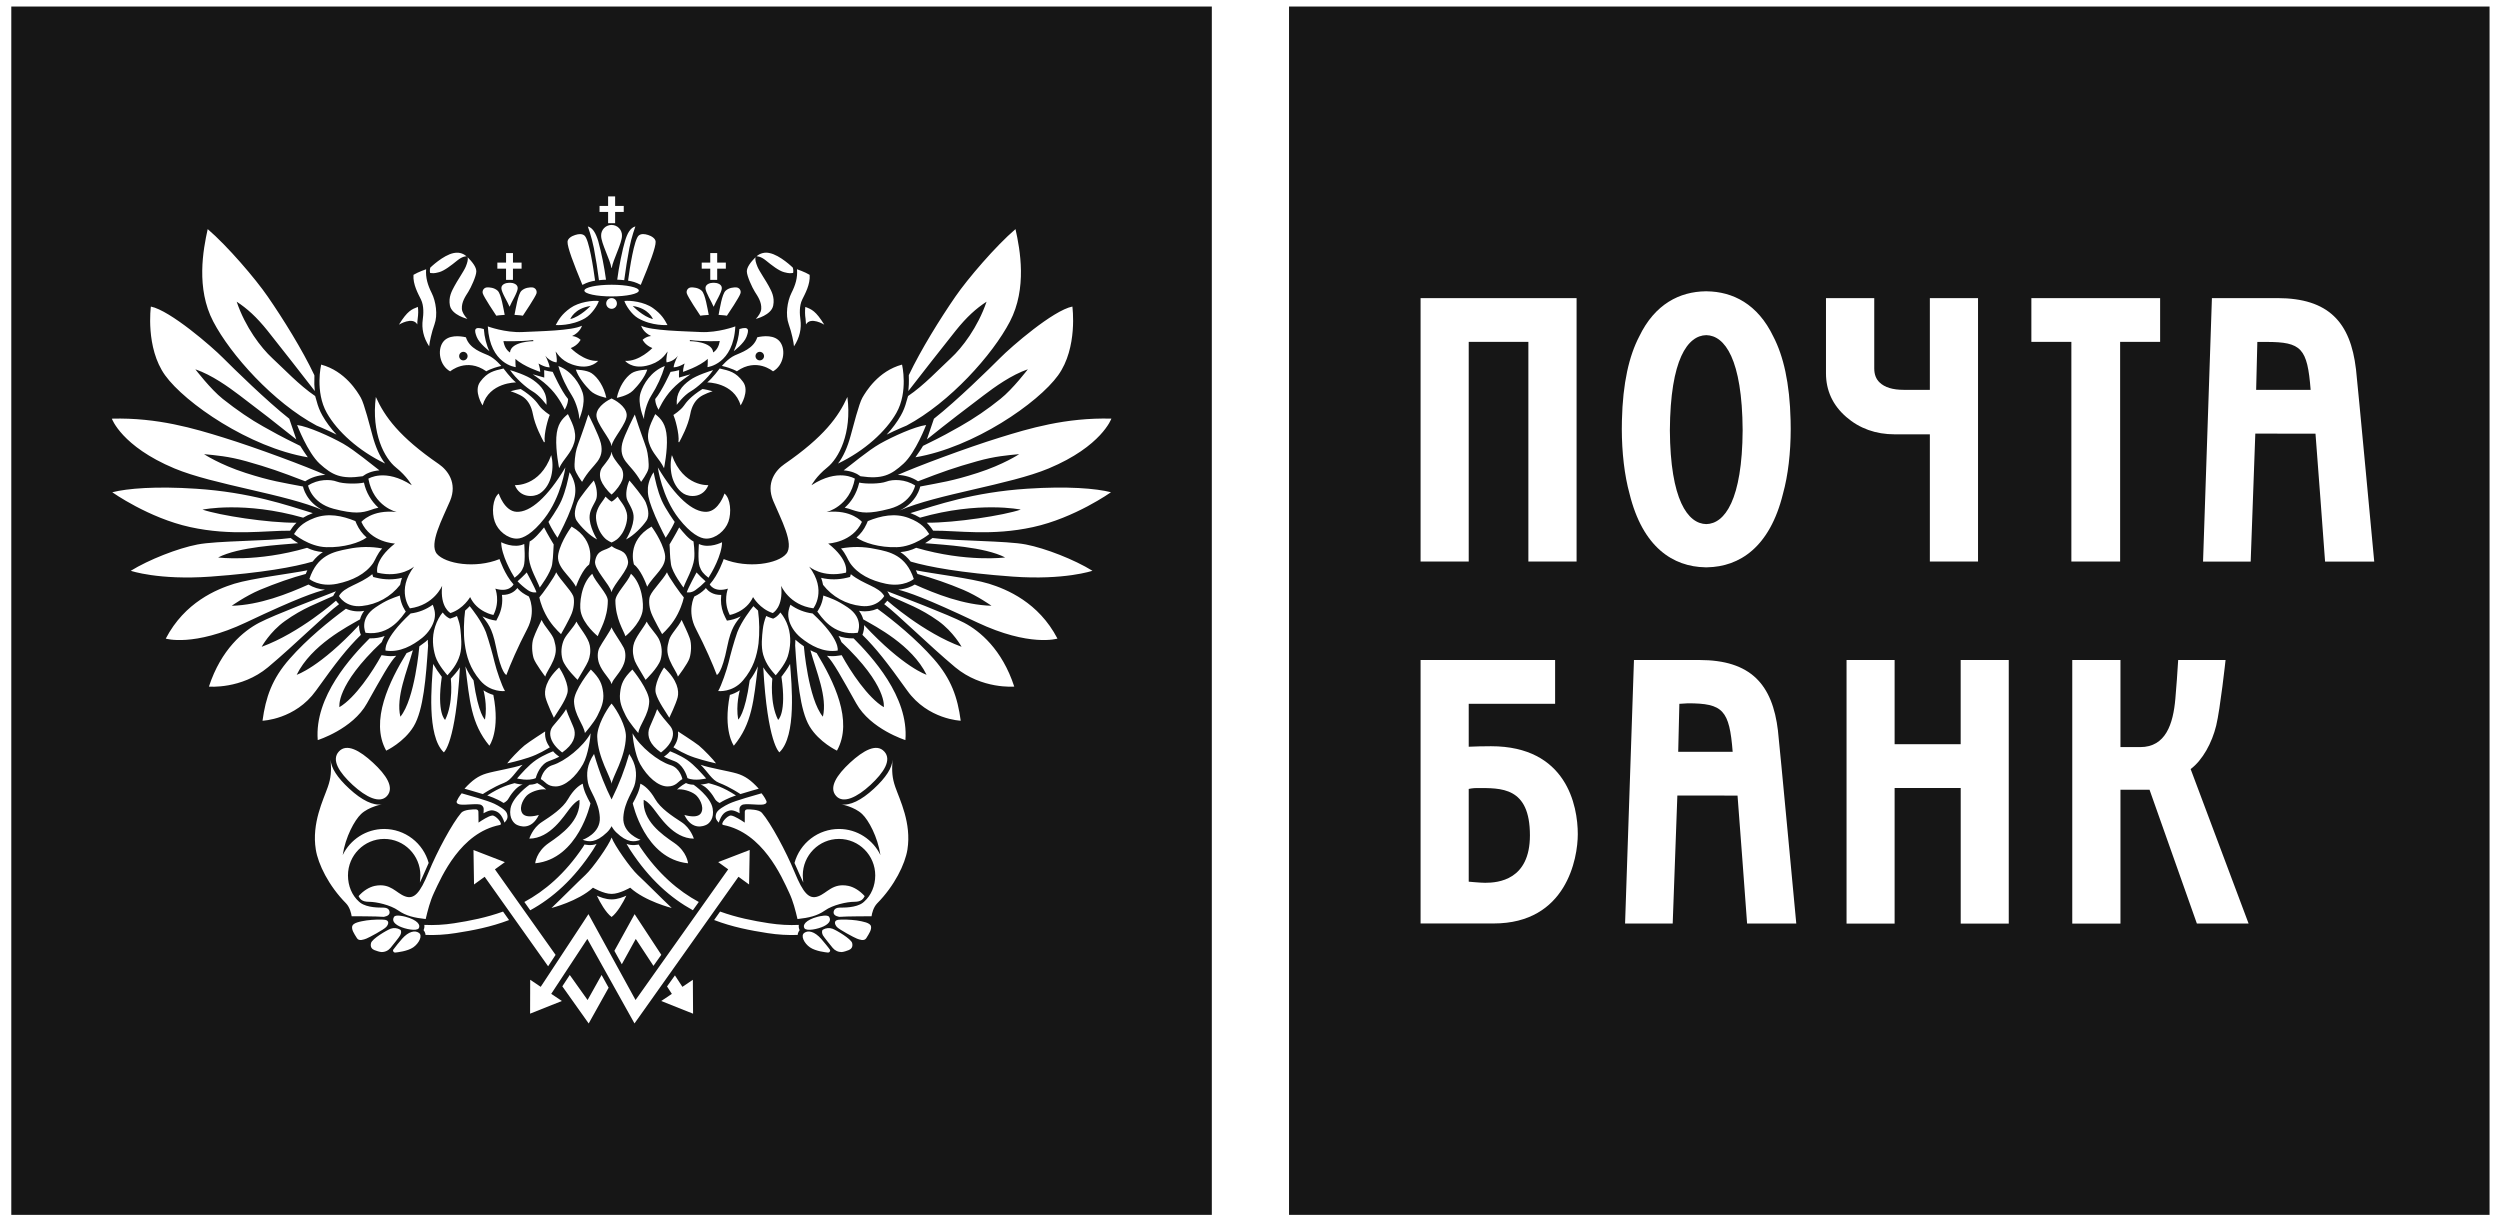 <?xml version="1.0" encoding="UTF-8"?> <svg xmlns="http://www.w3.org/2000/svg" width="137" height="67" viewBox="0 0 137 67" fill="none"> <path fill-rule="evenodd" clip-rule="evenodd" d="M0.619 66.575H66.408V0.359H0.619V66.575ZM20.596 21.754C21.082 22.833 21.877 23.94 24.052 25.435C24.534 25.77 25.071 26.465 24.666 27.444C24.253 28.421 23.488 29.81 23.943 30.353C24.404 30.893 26.043 31.176 27.374 30.638C27.374 30.638 27.653 31.484 28.143 32.026C28.143 32.026 27.912 32.493 27.145 32.257C27.145 32.257 27.424 32.953 27.039 33.7C27.039 33.7 26.146 33.546 25.763 32.72C25.763 32.72 25.402 33.363 24.687 33.595C24.687 33.595 24.099 33.29 24.229 32.1C24.229 32.1 23.792 33.159 22.465 33.337C22.465 33.337 21.695 32.36 22.692 31.047C22.692 31.047 21.976 31.691 20.676 31.382C20.676 31.382 20.468 30.713 21.643 29.786C21.643 29.786 20.313 29.734 19.803 28.601C19.803 28.601 20.365 27.905 21.745 28.061C21.745 28.061 20.468 27.776 20.186 26.232C20.186 26.232 21.106 25.64 22.565 26.592C22.565 26.592 22.306 26.104 21.695 25.616C21.082 25.125 20.338 23.761 20.596 21.754ZM25.95 37.283C25.77 37.047 25.62 36.789 25.504 36.516C25.733 38.389 25.813 39.651 26.818 40.864C26.818 40.864 27.424 40.053 27.035 38.082C26.842 38.026 26.66 37.94 26.494 37.828C26.494 37.828 26.722 38.628 26.577 39.432C26.577 39.432 26.218 39.169 25.95 37.283ZM24.211 37.089C24.037 36.865 23.879 36.629 23.738 36.383C23.655 37.471 23.369 40.332 24.322 41.229C24.322 41.229 24.976 40.748 25.203 36.572C25.066 36.806 24.824 37.055 24.704 37.191C24.704 37.191 24.864 38.516 24.392 39.451C24.392 39.451 23.92 39.09 24.211 37.089ZM21.94 39.276C22.738 38.311 22.98 35.419 22.98 35.419C23.092 35.343 23.201 35.263 23.316 35.172C23.356 35.134 23.403 35.098 23.445 35.056C23.445 35.16 23.449 35.271 23.46 35.38C23.344 37.121 23.208 38.913 22.668 39.806C22.139 40.682 21.164 41.136 21.164 41.136C20.255 39.503 21.354 37.313 22.28 35.79C22.392 35.747 22.507 35.693 22.625 35.633C22.302 36.805 21.684 38.2 21.94 39.275V39.276ZM19.677 34.256C19.671 34.44 19.704 34.622 19.775 34.792C19.01 35.546 18.445 36.268 17.313 37.85C16.18 39.432 14.386 39.496 14.386 39.496C14.56 38.214 14.905 37.201 15.867 36.109C16.826 35.017 18.054 34.018 18.956 33.359C19.271 33.498 19.622 33.538 19.96 33.473C19.853 33.612 19.774 33.771 19.729 33.94C19.044 34.334 17.062 35.346 16.258 36.979C16.258 36.979 17.513 36.58 19.677 34.256ZM18.257 32.661L18.33 32.525C18.359 32.48 18.381 32.44 18.412 32.402C17.673 32.689 15.047 33.687 14.198 34.129C13.348 34.575 12.117 35.58 11.449 37.626C11.449 37.626 13.221 37.784 14.684 36.568C16.148 35.345 17.853 33.647 18.581 33.108C18.518 33.05 18.462 32.987 18.412 32.918C18.412 32.918 16.431 34.681 14.339 35.445C14.339 35.445 14.785 34.626 15.614 34.033C16.621 33.313 17.375 33.071 18.257 32.661ZM16.753 31.453C16.782 31.382 16.811 31.315 16.842 31.253C15.974 31.429 13.81 31.691 12.84 31.988C11.873 32.29 10.123 33.001 9.084 34.996C9.084 34.996 10.609 35.468 13.485 34.108C16.361 32.744 17.264 32.46 17.812 32.314C17.491 32.295 17.18 32.199 16.904 32.033C15.757 32.548 14.223 33.156 12.699 33.197C12.699 33.197 13.448 32.663 14.239 32.326C15.094 31.969 16.036 31.64 16.753 31.453ZM16.827 30.02C17.108 30.152 17.324 30.218 17.692 30.256C17.491 30.388 17.302 30.553 17.132 30.776C16.118 31.071 14.388 31.391 11.536 31.599C8.688 31.803 7.166 31.279 7.166 31.279C8.159 30.667 9.744 30.046 10.815 29.839C11.887 29.629 14.699 29.654 15.932 29.484C15.946 29.498 16.095 29.62 16.339 29.767C15.301 29.861 13.091 29.964 11.953 30.549C11.953 30.549 14.055 30.829 16.827 30.02ZM16.612 28.369C16.757 28.284 16.929 28.198 17.142 28.119C15.698 27.68 13.718 26.976 10.734 26.782C8.547 26.637 6.97 26.764 6.152 26.976C6.152 26.976 8.146 28.388 10.42 28.884C12.699 29.384 14.548 29.07 15.9 29.082C15.987 28.948 16.09 28.796 16.248 28.646C14.666 28.656 12.037 28.244 11.097 27.927C11.097 27.927 13.39 27.447 16.612 28.369ZM16.605 26.661C16.612 26.703 16.782 27.521 17.725 27.974C15.698 27.081 11.707 26.568 9.56 25.67C6.66 24.456 6.129 22.942 6.129 22.942C8.64 22.875 10.669 23.491 12.234 23.975C14.065 24.539 16.854 25.588 17.83 26.026C17.436 26.04 17.055 26.16 16.725 26.375C15.363 25.848 14.728 25.625 13.492 25.276C12.513 25.001 11.792 24.947 11.181 24.888C11.181 24.888 12.041 25.459 13.456 25.915C14.859 26.367 15.466 26.442 16.604 26.661H16.605ZM16.452 24.435C16.533 24.579 16.773 24.924 16.868 25.06C13.663 24.52 10.139 22.081 9.05 20.569C7.96 19.055 8.268 16.8 8.268 16.8C9.325 17.012 11.622 19.006 12.217 19.608C12.813 20.205 14.608 21.966 15.852 22.947L16.239 24.082C15.213 23.259 14.174 22.452 13.123 21.66C12.516 21.201 11.609 20.547 10.705 20.237C10.705 20.237 11.537 21.327 12.208 21.86C12.983 22.476 13.771 23.01 14.418 23.367C14.993 23.686 15.288 23.866 16.452 24.435ZM25.488 33.461C25.577 33.384 25.66 33.302 25.739 33.216C25.888 33.402 26.384 34.024 26.629 34.644C26.811 35.173 27.009 35.894 27.107 36.306C27.205 36.716 27.494 37.575 27.673 37.869C27.673 37.869 26.891 37.967 26.314 37.287C25.746 36.621 25.555 35.95 25.466 35.263C25.391 34.724 25.419 33.976 25.488 33.462V33.461ZM24.259 33.564C24.404 33.759 24.543 33.839 24.556 33.847L24.664 33.902L24.771 33.864C24.871 33.834 24.958 33.798 25.042 33.756C25.157 34.074 25.204 34.227 25.231 34.496C25.266 34.855 25.335 35.422 25.204 35.883C25.042 36.446 24.704 36.791 24.52 37.006C24.52 37.006 24.009 36.44 23.863 35.975C23.712 35.486 23.657 34.918 23.846 34.335C23.948 34.019 24.111 33.73 24.259 33.564ZM22.5 33.618C22.939 33.565 23.358 33.4 23.715 33.139C23.782 33.324 23.885 33.573 23.81 33.926C23.73 34.279 23.487 34.669 23.14 34.952C22.61 35.374 21.908 35.773 21.129 35.652C21.129 35.652 20.951 35.062 22.5 33.619V33.618ZM21.908 32.636C21.974 33.159 22.222 33.488 22.238 33.514C22.058 33.733 21.401 34.865 20.033 34.678C20.033 34.678 19.66 33.904 20.573 33.289C21.189 32.873 21.485 32.787 21.908 32.636ZM22.029 31.665C21.562 31.778 21.075 31.776 20.609 31.657L20.451 31.619L20.401 31.465C19.698 32.042 18.861 32.14 18.575 32.663C18.575 32.663 18.926 33.314 19.839 33.208C20.247 33.165 20.642 33.041 21.001 32.842C21.359 32.643 21.674 32.373 21.926 32.05C21.945 31.958 21.986 31.784 22.027 31.666L22.029 31.665ZM20.451 30.853C20.578 30.659 20.667 30.359 20.942 30.055C20.327 29.942 19.696 29.95 19.084 30.08C18.243 30.237 17.384 30.437 16.954 31.729C16.954 31.729 17.492 32.191 18.475 31.991C19.31 31.817 20.034 31.458 20.451 30.853ZM20.091 29.455C19.858 29.252 19.671 29 19.544 28.718L19.476 28.557C18.746 28.258 17.986 28.105 17.238 28.382C16.494 28.665 16.299 28.985 16.111 29.266C16.111 29.266 16.937 29.961 17.884 29.985C18.832 30.017 19.709 29.739 20.091 29.456V29.455ZM20.312 27.947C20.437 27.899 20.578 27.854 20.736 27.822C20.335 27.457 20.058 26.976 19.944 26.446C19.605 26.525 18.81 26.525 18.459 26.392C18.108 26.257 17.419 26.25 16.883 26.607C16.883 26.607 17.061 27.556 18.275 27.88C19.423 28.183 19.845 28.105 20.312 27.947ZM19.875 26.098L20.034 25.994C20.057 25.98 20.328 25.812 20.792 25.775C20.401 25.483 19.466 24.695 18.81 24.316C18.087 23.91 16.89 23.372 16.282 23.291C16.282 23.291 16.854 24.797 17.515 25.408C18.208 26.04 18.691 26.273 19.874 26.098H19.875ZM21.106 25.403C20.811 25.023 20.582 24.497 20.414 23.876C20.276 23.372 19.961 22.119 19.774 21.795C19.588 21.469 18.915 20.335 17.6 19.98C17.6 19.98 17.25 21.463 17.912 22.631C18.481 23.641 19.651 24.705 21.106 25.403ZM28.401 32.283C28.563 32.45 28.688 32.539 28.982 32.688C28.982 32.688 29.401 33.494 28.892 34.468C28.382 35.441 27.955 36.432 27.751 36.987C27.751 36.987 27.477 36.945 27.174 35.422C26.969 34.39 26.709 34.131 26.437 33.777C26.734 33.927 26.973 33.971 26.993 33.976L27.196 34.011L27.288 33.828C27.485 33.452 27.561 33.023 27.507 32.601C27.981 32.613 28.232 32.373 28.33 32.252C28.337 32.238 28.346 32.231 28.35 32.22L28.401 32.283ZM17.23 20.6C17.224 20.755 17.222 20.911 17.225 21.066L17.252 21.43C16.474 20.432 15.547 19.231 14.661 18.122C14.052 17.363 13.538 16.903 12.969 16.532C13.445 17.939 14.31 19.062 14.918 19.624C15.525 20.182 16.412 21.127 17.271 21.703L17.354 21.989C17.421 22.25 17.523 22.519 17.667 22.771C17.866 23.127 18.13 23.478 18.442 23.817C18.192 23.692 17.906 23.557 17.616 23.434L17.35 23.322C14.982 22.059 12.638 19.442 11.686 17.62C10.733 15.8 11.132 13.686 11.382 12.555C12.456 13.472 14.002 15.276 14.676 16.259C15.507 17.462 16.571 19.169 17.226 20.558L17.23 20.6ZM50.419 28.368C50.251 28.269 50.075 28.185 49.892 28.118C51.333 27.68 53.316 26.975 56.298 26.781C58.486 26.636 60.066 26.763 60.882 26.975C60.882 26.975 58.891 28.387 56.612 28.884C54.335 29.384 52.486 29.069 51.134 29.081C51.036 28.922 50.918 28.776 50.785 28.645C52.368 28.655 54.999 28.243 55.938 27.926C55.938 27.926 53.644 27.446 50.42 28.368H50.419ZM50.428 26.661C50.42 26.702 50.25 27.52 49.307 27.973C51.334 27.08 55.328 26.567 57.472 25.669C60.374 24.455 60.904 22.941 60.904 22.941C58.393 22.874 56.364 23.49 54.8 23.974C52.969 24.538 50.179 25.587 49.201 26.026C49.57 26.039 49.968 26.147 50.309 26.374C51.671 25.847 52.305 25.624 53.544 25.276C54.519 25 55.24 24.946 55.852 24.887C55.852 24.887 54.994 25.459 53.577 25.914C52.172 26.366 51.566 26.441 50.428 26.661ZM50.581 24.434C50.503 24.578 50.261 24.923 50.166 25.059C53.37 24.519 56.895 22.08 57.984 20.568C59.077 19.055 58.766 16.799 58.766 16.799C57.707 17.011 55.411 19.006 54.816 19.607C54.221 20.204 52.426 21.965 51.18 22.946L50.793 24.081C51.858 23.218 53.122 22.257 53.912 21.66C54.517 21.2 55.425 20.546 56.327 20.236C56.327 20.236 55.497 21.326 54.825 21.859C54.131 22.421 53.392 22.925 52.615 23.366C52.042 23.685 51.747 23.865 50.581 24.434ZM49.803 20.6C49.807 20.744 49.811 20.899 49.804 21.066L49.777 21.43C50.554 20.432 51.485 19.231 52.371 18.122C52.979 17.363 53.495 16.903 54.064 16.532C53.582 17.939 52.722 19.062 52.111 19.624C51.504 20.182 50.623 21.127 49.762 21.703L49.677 21.989C49.61 22.25 49.509 22.519 49.364 22.771C49.163 23.127 48.903 23.478 48.589 23.817C48.839 23.692 49.124 23.557 49.414 23.434L49.68 23.322C52.048 22.059 54.395 19.442 55.344 17.62C56.293 15.8 55.902 13.686 55.649 12.555C54.574 13.472 53.027 15.276 52.352 16.259C51.523 17.462 50.461 19.169 49.803 20.558V20.6ZM20.252 34.983C19.276 35.965 17.221 38.167 17.412 40.557C17.412 40.557 19.325 39.956 20.109 38.545C20.898 37.138 21.384 36.254 21.713 35.937C21.501 35.964 21.289 35.964 21.082 35.929L20.91 35.903C20.425 36.792 19.464 38.244 18.6 38.752C18.6 38.752 18.378 37.575 20.921 35.186C20.955 35.089 21.008 34.975 21.079 34.852C20.847 34.938 20.581 34.986 20.284 34.982L20.252 34.983ZM46.437 21.753C45.951 22.832 45.153 23.94 42.986 25.434C42.498 25.769 41.963 26.464 42.371 27.443C42.778 28.421 43.548 29.809 43.085 30.352C42.628 30.893 40.99 31.175 39.658 30.637C39.658 30.637 39.379 31.483 38.893 32.025C38.893 32.025 39.121 32.492 39.891 32.257C39.891 32.257 39.61 32.952 39.992 33.7C39.992 33.7 40.888 33.545 41.268 32.72C41.268 32.72 41.628 33.362 42.346 33.595C42.346 33.595 42.937 33.289 42.806 32.099C42.806 32.099 43.239 33.158 44.572 33.336C44.572 33.336 45.34 32.359 44.339 31.047C44.339 31.047 45.056 31.691 46.361 31.381C46.361 31.381 46.565 30.712 45.386 29.785C45.386 29.785 46.72 29.733 47.233 28.6C47.233 28.6 46.668 27.904 45.288 28.06C45.288 28.06 46.565 27.776 46.846 26.231C46.846 26.231 45.926 25.639 44.469 26.591C44.469 26.591 44.724 26.104 45.336 25.615C45.951 25.124 46.695 23.76 46.437 21.753ZM41.084 37.282C41.261 37.044 41.411 36.787 41.532 36.515C41.303 38.388 41.219 39.65 40.215 40.864C40.215 40.864 39.61 40.052 39.997 38.081C40.169 38.032 40.357 37.951 40.542 37.827C40.542 37.827 40.311 38.627 40.453 39.432C40.453 39.432 40.821 39.168 41.084 37.282ZM42.823 37.088C42.944 36.935 43.177 36.612 43.296 36.383C43.379 37.471 43.663 40.331 42.71 41.228C42.71 41.228 42.057 40.747 41.826 36.571C41.966 36.806 42.208 37.054 42.324 37.191C42.324 37.191 42.168 38.515 42.64 39.451C42.64 39.451 43.113 39.089 42.823 37.088ZM45.095 39.275C44.292 38.31 44.052 35.418 44.052 35.418C43.889 35.309 43.733 35.187 43.588 35.056C43.588 35.159 43.584 35.27 43.575 35.379C43.687 37.12 43.829 38.913 44.365 39.806C44.895 40.682 45.865 41.135 45.865 41.135C46.779 39.502 45.676 37.312 44.754 35.789C44.637 35.743 44.522 35.691 44.411 35.633C44.733 36.804 45.349 38.2 45.095 39.274V39.275ZM47.353 34.255C47.362 34.441 47.325 34.596 47.301 34.672C47.289 34.712 47.275 34.752 47.261 34.791C48.02 35.545 48.589 36.268 49.72 37.849C50.853 39.432 52.647 39.495 52.647 39.495C52.476 38.213 52.129 37.201 51.168 36.108C50.208 35.017 48.983 34.018 48.079 33.358C47.791 33.484 47.474 33.529 47.162 33.485C47.132 33.484 47.102 33.479 47.073 33.472C47.192 33.633 47.265 33.792 47.305 33.94C47.988 34.333 49.976 35.346 50.776 36.978C50.776 36.978 49.52 36.579 47.353 34.255ZM48.778 32.66L48.702 32.524C48.679 32.482 48.653 32.441 48.624 32.402C49.361 32.688 51.988 33.686 52.836 34.128C53.686 34.575 54.913 35.579 55.581 37.625C55.581 37.625 53.812 37.783 52.347 36.567C50.886 35.345 49.178 33.646 48.453 33.107C48.526 33.039 48.581 32.973 48.623 32.917C48.623 32.917 50.603 34.681 52.694 35.444C52.694 35.444 52.247 34.625 51.423 34.032C50.412 33.312 49.66 33.07 48.778 32.66ZM50.277 31.452C50.252 31.384 50.223 31.317 50.191 31.252C51.058 31.428 53.226 31.691 54.195 31.988C55.159 32.289 56.911 33 57.949 34.995C57.949 34.995 56.426 35.467 53.546 34.107C50.669 32.743 49.772 32.46 49.222 32.313C49.658 32.281 49.968 32.133 50.13 32.032C51.277 32.548 52.813 33.155 54.335 33.196C54.335 33.196 53.582 32.663 52.795 32.326C51.975 31.98 51.135 31.688 50.277 31.452ZM50.208 30.019C49.937 30.152 49.643 30.232 49.342 30.255C49.543 30.387 49.734 30.552 49.906 30.776C50.919 31.07 52.643 31.39 55.497 31.598C58.347 31.802 59.866 31.278 59.866 31.278C58.874 30.666 57.293 30.046 56.221 29.838C55.148 29.628 52.334 29.653 51.1 29.483C50.972 29.587 50.837 29.682 50.695 29.767C51.734 29.86 53.942 29.963 55.083 30.548C55.083 30.548 52.979 30.828 50.208 30.019ZM41.541 33.461C41.453 33.382 41.368 33.3 41.286 33.216C41.141 33.402 40.647 34.024 40.404 34.644C40.219 35.173 40.022 35.894 39.926 36.306C39.825 36.716 39.533 37.575 39.356 37.869C39.356 37.869 40.138 37.967 40.716 37.287C41.285 36.621 41.475 35.95 41.567 35.263C41.629 34.664 41.62 34.059 41.541 33.462V33.461ZM42.768 33.564C42.624 33.759 42.487 33.839 42.472 33.847L42.369 33.902L42.256 33.864C42.164 33.836 42.074 33.799 41.988 33.756C41.892 33.993 41.829 34.242 41.8 34.496C41.761 34.855 41.693 35.422 41.824 35.883C41.989 36.446 42.322 36.791 42.509 37.006C42.509 37.006 43.02 36.44 43.168 35.975C43.318 35.486 43.373 34.918 43.188 34.335C43.097 34.054 42.955 33.793 42.768 33.564ZM44.532 33.618C44.092 33.564 43.673 33.399 43.315 33.139C43.25 33.324 43.145 33.573 43.224 33.926C43.298 34.279 43.542 34.669 43.895 34.952C44.418 35.374 45.123 35.773 45.903 35.652C45.903 35.652 46.082 35.062 44.532 33.619V33.618ZM45.119 32.636C45.057 33.159 44.808 33.488 44.788 33.514C44.97 33.733 45.626 34.865 47.002 34.678C47.002 34.678 47.369 33.904 46.46 33.289C45.837 32.873 45.545 32.787 45.119 32.636ZM44.999 31.665C45.467 31.778 45.956 31.775 46.423 31.657L46.582 31.619L46.626 31.465C47.332 32.042 48.168 32.14 48.456 32.663C48.456 32.663 48.104 33.314 47.192 33.208C46.784 33.165 46.389 33.041 46.029 32.842C45.67 32.643 45.355 32.373 45.103 32.05C45.079 31.919 45.044 31.791 44.999 31.666V31.665ZM46.582 30.853C46.451 30.659 46.358 30.359 46.088 30.055C46.703 29.942 47.334 29.95 47.946 30.08C48.787 30.237 49.646 30.437 50.077 31.729C50.077 31.729 49.534 32.191 48.552 31.991C47.721 31.817 46.996 31.458 46.582 30.853ZM46.938 29.455C47.15 29.27 47.344 29.031 47.485 28.718L47.554 28.557C48.286 28.258 49.047 28.105 49.788 28.382C50.536 28.665 50.73 28.985 50.922 29.266C50.922 29.266 50.096 29.961 49.145 29.985C48.197 30.017 47.319 29.739 46.938 29.456V29.455ZM46.718 27.947C46.579 27.894 46.436 27.852 46.29 27.822C46.615 27.536 46.933 27.098 47.087 26.446C47.427 26.525 48.222 26.525 48.573 26.392C48.923 26.257 49.611 26.25 50.149 26.607C50.149 26.607 49.973 27.556 48.754 27.88C47.604 28.183 47.183 28.105 46.718 27.947ZM47.154 26.098L46.996 25.994C46.974 25.98 46.701 25.812 46.233 25.775C46.629 25.483 47.558 24.695 48.222 24.316C48.943 23.91 50.138 23.372 50.751 23.291C50.751 23.291 50.178 24.797 49.513 25.408C48.823 26.04 48.34 26.273 47.154 26.098ZM45.923 25.403C46.218 25.023 46.447 24.497 46.615 23.876C46.756 23.372 47.071 22.119 47.258 21.795C47.447 21.469 48.117 20.335 49.432 19.98C49.432 19.98 49.783 21.463 49.12 22.631C48.548 23.641 47.381 24.705 45.923 25.403ZM38.633 32.283C38.464 32.452 38.266 32.589 38.048 32.688C38.048 32.688 37.627 33.494 38.138 34.468C38.644 35.441 39.073 36.432 39.281 36.987C39.281 36.987 39.553 36.945 39.855 35.422C40.062 34.39 40.322 34.131 40.591 33.777C40.295 33.927 40.059 33.971 40.038 33.976L39.836 34.011L39.742 33.828C39.586 33.53 39.505 33.197 39.508 32.86C39.508 32.768 39.513 32.681 39.523 32.602C39.05 32.613 38.797 32.373 38.703 32.252C38.692 32.238 38.684 32.231 38.679 32.22L38.633 32.283ZM46.78 34.984C47.754 35.966 49.811 38.168 49.616 40.557C49.616 40.557 47.705 39.957 46.922 38.546C46.133 37.139 45.65 36.255 45.318 35.938C45.528 35.965 45.74 35.965 45.949 35.93L46.124 35.904C46.607 36.793 47.568 38.245 48.433 38.753C48.433 38.753 48.652 37.575 46.112 35.187C46.068 35.072 46.014 34.96 45.952 34.853C46.183 34.939 46.45 34.987 46.745 34.983L46.78 34.984ZM32.024 15.925C32.024 15.749 32.693 15.604 33.516 15.604C34.342 15.604 35.008 15.749 35.008 15.925C35.008 16.1 34.34 16.244 33.516 16.244C32.692 16.244 32.024 16.099 32.024 15.925ZM33.807 16.629C33.807 16.668 33.8 16.706 33.785 16.741C33.771 16.777 33.75 16.81 33.723 16.837C33.696 16.864 33.663 16.886 33.628 16.901C33.592 16.916 33.554 16.924 33.516 16.924C33.438 16.924 33.363 16.892 33.307 16.837C33.252 16.782 33.221 16.707 33.22 16.629C33.22 16.466 33.354 16.335 33.516 16.335C33.679 16.335 33.806 16.466 33.806 16.629H33.807ZM31.915 15.612C31.422 14.422 31.089 13.541 31.101 13.248C31.11 13.071 31.32 12.938 31.52 12.877C31.715 12.815 31.891 12.802 32.023 12.904C32.282 13.104 32.52 14.712 32.611 15.379C32.361 15.427 32.209 15.46 31.916 15.612H31.915ZM32.824 15.355C32.948 15.338 33.078 15.332 33.209 15.327C33.112 14.611 32.97 13.903 32.782 13.206C32.652 12.786 32.488 12.484 32.213 12.408C32.213 12.408 32.425 12.993 32.544 13.597C32.66 14.202 32.748 14.779 32.823 15.355H32.824ZM31.252 17.486C31.799 17.357 32.361 16.768 32.361 16.768C31.476 16.896 31.252 17.486 31.252 17.486ZM32.073 17.434C31.308 17.88 30.454 17.813 30.454 17.813C30.62 17.508 30.775 17.225 31.252 16.883C31.73 16.539 32.509 16.453 32.815 16.495C32.747 16.724 32.435 17.218 32.073 17.433V17.434ZM29.222 18.696V18.635C28.472 18.731 27.588 18.692 27.588 18.692C27.633 18.972 27.749 19.185 27.947 19.316C27.995 18.702 29.222 18.696 29.222 18.696ZM26.732 17.887C26.732 17.887 27.681 18.241 28.632 18.196C29.578 18.147 31.328 18.128 31.891 17.85C31.891 17.85 31.8 18.209 31.348 18.416C31.348 18.416 31.586 18.416 31.817 18.621C31.817 18.621 31.682 18.917 31.278 19.075C31.278 19.075 32.001 19.829 32.777 19.775C32.777 19.775 32.42 20.222 31.627 20.05C30.835 19.878 30.581 19.432 30.447 19.26C30.447 19.26 30.549 19.687 30.5 19.859C30.5 19.859 30.152 19.838 29.881 19.494C29.881 19.494 30.078 19.838 30.12 20.128C30.12 20.128 29.901 20.153 29.509 19.92C29.509 19.92 29.591 20.135 29.606 20.38C29.606 20.38 28.69 20.086 28.246 19.666C28.246 19.666 28.24 19.956 28.262 20.119C28.262 20.119 26.842 19.974 26.732 17.887ZM26.514 18.032C26.548 18.484 26.663 18.929 26.82 19.245C26.82 19.245 26.261 18.823 26.125 18.464C25.986 18.107 25.952 17.86 26.512 18.032H26.514ZM25.39 19.749C25.452 19.749 25.512 19.724 25.555 19.68C25.599 19.636 25.624 19.576 25.624 19.514C25.624 19.452 25.599 19.392 25.555 19.349C25.512 19.305 25.452 19.28 25.39 19.28C25.359 19.28 25.329 19.287 25.301 19.299C25.273 19.311 25.248 19.328 25.227 19.35C25.206 19.372 25.189 19.398 25.178 19.426C25.167 19.455 25.162 19.485 25.162 19.515C25.162 19.646 25.265 19.75 25.39 19.75V19.749ZM26.76 19.474C27.134 19.646 27.468 20.053 27.468 20.053C26.901 20.184 26.65 20.347 26.65 20.347C25.563 19.577 24.669 20.351 24.669 20.351C24.081 20.019 23.968 19.2 24.261 18.767C24.555 18.331 25.218 18.409 25.532 18.484C25.731 19.118 26.423 19.321 26.759 19.474H26.76ZM27.592 20.194C27.592 20.194 27.986 20.725 28.276 20.958C28.276 20.958 26.814 20.945 26.445 22.218C26.445 22.218 25.94 21.437 26.309 20.929C26.708 20.383 27.073 20.316 27.592 20.194ZM29.194 20.51C29.194 20.51 29.666 20.649 29.824 20.691C29.824 20.691 29.829 20.416 29.82 20.283C29.962 20.318 30.138 20.364 30.29 20.379C30.29 20.379 30.76 21.437 31.129 21.864C31.129 21.864 31.15 22.098 30.945 22.455C30.945 22.455 30.677 21.83 30.198 21.328C29.928 21.047 29.755 20.903 29.194 20.51ZM27.953 20.283C28.106 20.325 28.86 20.562 29.222 20.828C29.68 21.156 29.995 21.534 29.945 22.186C29.945 22.186 29.577 21.669 29.169 21.437C28.847 21.251 28.262 20.738 27.953 20.283ZM27.964 15.496C28.102 15.496 28.371 15.563 28.371 15.788C28.371 16.017 28.024 16.561 27.929 16.803H27.92C27.828 16.561 27.475 16.017 27.475 15.788C27.475 15.565 27.748 15.498 27.887 15.498H27.963L27.964 15.496ZM27.657 17.255C27.592 16.938 27.467 16.115 27.274 15.934C27.09 15.759 26.817 15.742 26.683 15.75C26.644 15.753 26.607 15.764 26.573 15.784C26.54 15.803 26.511 15.83 26.489 15.862C26.468 15.894 26.454 15.931 26.448 15.969C26.443 16.008 26.446 16.047 26.458 16.084C26.512 16.273 27.117 17.185 27.196 17.3C27.337 17.276 27.31 17.284 27.657 17.255ZM28.194 17.255C28.261 16.938 28.384 16.115 28.578 15.934C28.761 15.759 29.035 15.742 29.169 15.75C29.208 15.753 29.246 15.764 29.279 15.784C29.313 15.803 29.342 15.83 29.364 15.862C29.386 15.894 29.4 15.93 29.406 15.969C29.412 16.007 29.409 16.046 29.398 16.084C29.338 16.273 28.734 17.185 28.654 17.3C28.515 17.276 28.542 17.284 28.194 17.255ZM28.583 14.39H28.111V13.867H27.732V14.392H27.255V14.722H27.731V15.337H28.11V14.723H28.583V14.39ZM22.868 17.778C22.868 17.674 22.872 17.573 22.888 17.474C22.924 17.217 22.927 17 22.899 16.818C22.559 16.95 22.33 17.032 21.861 17.792C21.861 17.792 22.608 17.33 22.868 17.778ZM23.519 18.98C23.529 18.792 23.653 18.195 23.809 17.779C23.999 17.26 23.887 16.513 23.657 16.058C23.436 15.62 23.316 15.21 23.352 14.755C23.352 14.755 22.915 14.904 22.659 15.061C22.619 15.588 22.924 16.115 23.069 16.414C23.241 16.768 23.205 17.229 23.167 17.512C23.1 17.992 23.198 18.501 23.519 18.98ZM23.568 14.956C23.548 14.859 23.553 14.758 23.582 14.664C23.582 14.664 24.279 13.983 24.863 13.867C25.232 13.789 25.457 13.955 25.569 14.046C25.569 14.046 25.365 14.023 25.052 14.28C24.74 14.533 24.351 14.839 24.061 14.916C23.77 14.994 23.709 14.972 23.568 14.956ZM25.627 14.097C25.886 14.36 26.109 14.639 26.102 14.88C26.099 15.13 25.81 15.759 25.66 15.996C25.509 16.235 25.287 16.549 25.311 16.93C25.326 17.119 25.456 17.313 25.612 17.475C25.612 17.475 24.761 17.272 24.655 16.743C24.566 16.269 24.766 15.94 24.904 15.677C25.03 15.43 25.422 14.856 25.522 14.617C25.611 14.399 25.66 14.219 25.627 14.098V14.097ZM30.599 20.057C30.766 20.665 31.056 21.234 31.342 21.68C31.599 22.09 31.762 22.751 31.738 22.975C31.738 22.975 32.122 22.121 31.928 21.519C31.772 21.05 31.36 20.35 30.599 20.057ZM31.556 20.256C31.556 20.256 32.141 20.268 32.414 20.448C32.764 20.68 33.097 21.191 33.227 21.801C33.227 21.801 32.636 21.697 32.346 21.406C32.053 21.113 31.694 20.674 31.556 20.256ZM28.535 21.318C28.424 21.327 28.123 21.396 27.977 21.441C27.977 21.441 28.474 21.587 28.723 21.794C28.936 21.97 29.119 22.241 29.203 22.698C29.324 23.338 29.696 24.026 29.808 24.233L29.853 24.225C29.786 23.784 30.056 22.871 30.13 22.739C30.13 22.739 29.734 22.491 29.552 22.232C29.418 22.042 29.186 21.725 28.537 21.319L28.535 21.318ZM31.122 22.692C31.266 23.026 31.652 23.622 31.472 24.243C31.293 24.863 30.888 25.13 30.64 25.658C30.64 25.658 30.446 24.706 30.486 23.973C30.531 23.24 30.797 22.957 31.122 22.692ZM32.243 22.716C32.243 22.716 32.823 23.849 32.928 24.292C33.029 24.732 32.935 25.025 32.736 25.294C32.543 25.559 32.207 25.847 31.898 26.406C31.898 26.406 31.54 25.929 31.497 25.68C31.456 25.432 31.523 24.837 31.601 24.589C31.677 24.336 31.983 23.534 32.243 22.716ZM32.54 26.331C32.414 26.471 31.736 27.291 31.645 27.53C31.553 27.767 31.396 28.221 31.605 28.537C31.817 28.852 32.302 29.351 32.721 29.563C32.721 29.563 32.263 28.845 32.312 28.254C32.339 27.876 32.63 27.54 32.686 27.309C32.742 27.081 32.706 26.692 32.54 26.331ZM31.212 25.879C31.317 26.024 31.497 26.378 31.523 26.722C31.549 27.06 31.493 27.332 31.309 27.829C31.079 28.456 30.717 29.154 30.55 29.47C30.55 29.47 30.232 29.01 30.055 28.6C30.055 28.6 30.553 27.913 30.767 27.428C31.012 26.857 31.113 26.329 31.212 25.879ZM30.983 25.615C30.983 25.615 30.766 27.227 29.824 28.424C29.186 29.234 28.668 29.517 28.323 29.517C27.807 29.517 27.285 29.082 27.113 28.584C26.937 28.09 26.995 27.318 27.33 27.044C27.33 27.044 27.638 28.012 28.302 28.047C29.053 28.09 30.016 27.243 30.983 25.613V25.615ZM30.208 24.941C30.286 25.229 30.312 25.671 30.208 26.088C30.13 26.406 29.939 26.818 29.57 27.051C29.252 27.252 28.496 27.299 28.213 26.584C28.213 26.584 29.585 26.688 30.208 24.941ZM32.454 31.442C32.641 31.927 33.311 32.54 33.309 32.919C33.298 33.92 32.861 34.534 32.758 34.864C32.758 34.864 31.96 34.228 31.819 33.498C31.746 33.123 31.83 31.997 32.455 31.442H32.454ZM31.561 32.151C31.652 31.89 31.948 31.18 32.286 30.935C32.286 30.935 32.72 29.649 31.324 28.856C31.324 28.856 30.749 29.622 30.599 30.343C30.446 31.069 31.205 31.501 31.561 32.151ZM29.814 28.901C29.591 29.177 29.272 29.553 29.026 29.672C29.026 29.672 28.942 30.245 28.988 30.628C29.063 31.195 29.421 31.773 29.578 32.196C29.578 32.196 30.188 31.394 30.258 30.923C30.328 30.449 30.319 30.062 30.342 29.834C30.342 29.834 30.002 29.279 29.814 28.901ZM28.201 31.66C28.029 31.392 27.473 30.422 27.465 29.713C27.465 29.713 28.152 30.081 28.729 29.81C28.729 29.81 28.803 30.732 28.695 31.043C28.601 31.295 28.483 31.446 28.201 31.66ZM28.362 31.856C28.474 31.756 28.748 31.502 28.864 31.369C28.864 31.369 29.32 32.211 29.398 32.457C29.398 32.457 29.169 32.517 28.917 32.334C28.717 32.193 28.531 32.032 28.362 31.855V31.856ZM30.478 31.361C30.424 31.573 29.685 32.607 29.557 32.734C29.557 32.734 29.612 33.107 29.888 33.646C30.16 34.181 30.541 34.56 30.744 34.75C30.744 34.75 31.203 33.949 31.338 33.6C31.488 33.196 31.471 32.8 31.408 32.651C31.252 32.302 30.716 31.798 30.478 31.361ZM31.589 34.063C31.752 34.395 32.244 34.94 32.321 35.372C32.382 35.709 32.329 35.986 32.236 36.224C32.143 36.452 31.85 36.908 31.652 37.255C31.652 37.255 30.977 36.613 30.83 36.157C30.721 35.779 30.754 35.374 30.921 35.019C31.082 34.713 31.435 34.381 31.589 34.064V34.063ZM29.68 33.971C29.853 34.357 30.272 34.738 30.367 35.074C30.478 35.473 30.515 35.723 30.324 36.187C30.154 36.591 29.949 36.829 29.881 37.077C29.881 37.077 29.334 36.362 29.241 36.065C29.151 35.769 29.121 35.28 29.235 34.972C29.344 34.657 29.544 34.255 29.681 33.971H29.68ZM32.378 36.689C32.378 36.689 31.433 37.836 31.456 38.444C31.485 39.199 31.984 39.705 32.053 40.169C32.053 40.169 32.546 39.607 32.736 39.228C32.948 38.804 33.108 38.444 33.056 37.962C32.996 37.48 32.871 37.172 32.378 36.689ZM30.64 36.577C30.79 36.796 31.209 37.546 31.091 37.989C30.973 38.438 30.508 39.065 30.351 39.333C30.351 39.333 29.979 38.563 29.893 38.209C29.811 37.86 29.888 37.283 30.64 36.577ZM33.524 14.683C33.589 14.252 34.084 13.326 34.084 12.923C34.088 12.846 34.075 12.769 34.048 12.697C34.021 12.624 33.98 12.558 33.926 12.503C33.873 12.447 33.809 12.402 33.738 12.372C33.667 12.342 33.59 12.326 33.513 12.326C33.436 12.326 33.36 12.342 33.289 12.372C33.218 12.402 33.154 12.447 33.1 12.503C33.047 12.558 33.006 12.624 32.978 12.697C32.951 12.769 32.939 12.846 32.942 12.923C32.942 13.326 33.444 14.252 33.505 14.683H33.524ZM35.114 15.611C35.612 14.421 35.941 13.54 35.929 13.246C35.921 13.07 35.71 12.937 35.515 12.876C35.314 12.813 35.137 12.801 35.007 12.903C34.751 13.103 34.507 14.711 34.419 15.378C34.673 15.426 34.824 15.459 35.114 15.611ZM34.207 15.354C34.082 15.337 33.953 15.331 33.824 15.326C33.902 14.687 34.121 13.623 34.251 13.205C34.378 12.784 34.541 12.483 34.819 12.407C34.819 12.407 34.604 12.992 34.488 13.596C34.378 14.179 34.284 14.765 34.207 15.354ZM34.673 16.767C34.673 16.767 35.23 17.356 35.781 17.485C35.781 17.485 35.555 16.894 34.673 16.767ZM34.216 16.494C34.524 16.452 35.302 16.538 35.781 16.881C36.259 17.224 36.413 17.506 36.577 17.812C36.577 17.812 35.722 17.879 34.959 17.433C34.598 17.218 34.286 16.723 34.216 16.494ZM39.083 19.314C39.283 19.184 39.395 18.971 39.445 18.689C39.445 18.689 38.558 18.73 37.804 18.634V18.695C37.804 18.695 39.036 18.702 39.083 19.314ZM38.77 20.118C38.792 19.954 38.784 19.665 38.784 19.665C38.339 20.085 37.426 20.379 37.426 20.379C37.439 20.134 37.517 19.919 37.517 19.919C37.13 20.152 36.912 20.127 36.912 20.127C36.952 19.837 37.151 19.493 37.151 19.493C37.001 19.692 36.777 19.824 36.529 19.858C36.481 19.686 36.585 19.259 36.585 19.259C36.45 19.431 36.198 19.877 35.402 20.049C34.608 20.222 34.255 19.774 34.255 19.774C35.028 19.828 35.75 19.073 35.75 19.073C35.349 18.917 35.214 18.62 35.214 18.62C35.448 18.415 35.684 18.415 35.684 18.415C35.23 18.209 35.137 17.85 35.137 17.85C35.705 18.127 37.451 18.147 38.402 18.196C39.351 18.241 40.296 17.886 40.296 17.886C40.189 19.973 38.769 20.118 38.769 20.118H38.77ZM40.519 18.031C40.491 18.451 40.386 18.862 40.211 19.244C40.211 19.244 40.772 18.822 40.906 18.463C41.042 18.106 41.077 17.859 40.518 18.031H40.519ZM41.87 19.514C41.87 19.452 41.845 19.393 41.801 19.349C41.757 19.305 41.697 19.28 41.635 19.28C41.573 19.28 41.514 19.305 41.47 19.349C41.426 19.392 41.401 19.452 41.401 19.514C41.401 19.576 41.426 19.636 41.47 19.68C41.514 19.724 41.573 19.749 41.635 19.749C41.698 19.749 41.757 19.724 41.801 19.68C41.845 19.636 41.87 19.576 41.87 19.514ZM41.499 18.483C41.814 18.407 42.476 18.331 42.768 18.765C43.065 19.198 42.949 20.018 42.361 20.35C42.361 20.35 41.465 19.575 40.381 20.346C40.381 20.346 40.127 20.183 39.561 20.052C39.561 20.052 39.895 19.645 40.272 19.473C40.605 19.32 41.301 19.116 41.499 18.483ZM39.439 20.193C39.439 20.193 39.046 20.724 38.756 20.957C38.756 20.957 40.217 20.944 40.586 22.217C40.586 22.217 41.092 21.436 40.72 20.928C40.324 20.381 39.959 20.314 39.439 20.193ZM37.839 20.511C37.839 20.511 37.367 20.65 37.209 20.692C37.209 20.692 37.201 20.417 37.217 20.284C37.074 20.319 36.899 20.364 36.746 20.38C36.746 20.38 36.273 21.438 35.907 21.864C35.907 21.864 35.884 22.099 36.09 22.456C36.09 22.456 36.356 21.831 36.833 21.329C37.105 21.047 37.277 20.904 37.839 20.511ZM39.079 20.284C38.931 20.325 38.175 20.563 37.809 20.829C37.353 21.157 37.04 21.535 37.088 22.187C37.088 22.187 37.458 21.67 37.864 21.438C38.189 21.252 38.773 20.738 39.079 20.284ZM39.069 15.497C38.931 15.497 38.66 15.564 38.66 15.789C38.66 16.017 39.011 16.562 39.103 16.804H39.112C39.205 16.562 39.556 16.017 39.556 15.789C39.556 15.565 39.286 15.498 39.146 15.498H39.069V15.497ZM39.378 17.256C39.442 16.939 39.564 16.116 39.761 15.935C39.945 15.76 40.218 15.743 40.354 15.751C40.393 15.753 40.431 15.764 40.464 15.784C40.498 15.803 40.526 15.83 40.548 15.863C40.569 15.895 40.583 15.932 40.587 15.97C40.592 16.009 40.588 16.048 40.575 16.084C40.522 16.274 39.916 17.186 39.834 17.301C39.695 17.276 39.723 17.285 39.378 17.256ZM38.84 17.256C38.773 16.939 38.65 16.116 38.455 15.935C38.27 15.76 37.996 15.743 37.861 15.751C37.823 15.754 37.785 15.766 37.752 15.785C37.719 15.805 37.691 15.832 37.669 15.864C37.648 15.896 37.634 15.932 37.629 15.971C37.623 16.009 37.627 16.048 37.639 16.084C37.694 16.274 38.297 17.186 38.379 17.301C38.52 17.276 38.49 17.285 38.84 17.256ZM38.454 14.391H38.922V13.868H39.302V14.392H39.776V14.723H39.302V15.338H38.922V14.724H38.454V14.391ZM32.855 11.285H33.324V10.761H33.709V11.285H34.181V11.614H33.709V12.232H33.324V11.614H32.855V11.285ZM44.169 17.779C44.165 17.677 44.157 17.576 44.145 17.475C44.111 17.258 44.107 17.037 44.132 16.819C44.474 16.95 44.702 17.033 45.171 17.793C45.171 17.793 44.426 17.331 44.169 17.779ZM43.51 18.98C43.499 18.792 43.378 18.195 43.225 17.779C43.033 17.26 43.142 16.513 43.37 16.058C43.593 15.62 43.716 15.21 43.675 14.755C43.675 14.755 44.116 14.904 44.369 15.061C44.412 15.588 44.108 16.115 43.963 16.414C43.789 16.768 43.824 17.229 43.863 17.512C43.93 17.992 43.827 18.501 43.51 18.98ZM43.464 14.956C43.48 14.859 43.474 14.759 43.445 14.664C43.445 14.664 42.753 13.983 42.167 13.867C42.044 13.838 41.914 13.839 41.791 13.87C41.668 13.901 41.554 13.961 41.459 14.046C41.459 14.046 41.666 14.023 41.978 14.28C42.289 14.533 42.675 14.839 42.969 14.916C43.261 14.994 43.326 14.972 43.464 14.956ZM41.402 14.097C41.143 14.36 40.922 14.639 40.927 14.88C40.931 15.13 41.219 15.759 41.37 15.996C41.522 16.235 41.743 16.549 41.716 16.93C41.703 17.119 41.571 17.314 41.42 17.475C41.42 17.475 42.27 17.272 42.372 16.743C42.465 16.269 42.267 15.94 42.128 15.677C42.001 15.43 41.607 14.856 41.509 14.617C41.42 14.399 41.37 14.219 41.402 14.098V14.097ZM36.432 20.057C36.262 20.631 36.011 21.177 35.688 21.681C35.429 22.09 35.266 22.751 35.296 22.975C35.296 22.975 34.908 22.121 35.106 21.519C35.256 21.05 35.667 20.35 36.432 20.057ZM35.471 20.256C35.471 20.256 34.891 20.268 34.618 20.448C34.266 20.681 33.929 21.191 33.801 21.801C33.801 21.801 34.393 21.697 34.685 21.406C34.978 21.113 35.335 20.674 35.471 20.256ZM38.494 21.318C38.608 21.327 38.905 21.396 39.052 21.441C39.052 21.441 38.553 21.587 38.308 21.794C38.096 21.97 37.908 22.241 37.826 22.698C37.708 23.338 37.331 24.026 37.22 24.233L37.179 24.225C37.245 23.784 36.972 22.871 36.903 22.739C36.903 22.739 37.298 22.491 37.477 22.232C37.608 22.042 37.845 21.725 38.494 21.319V21.318ZM35.907 22.692C35.766 23.026 35.378 23.622 35.556 24.243C35.738 24.864 36.143 25.13 36.388 25.658C36.388 25.658 36.586 24.706 36.542 23.973C36.498 23.24 36.236 22.957 35.906 22.692H35.907ZM33.521 24.429C33.549 24.064 34.385 23.189 34.343 22.716C34.299 22.24 33.673 21.907 33.518 21.837H33.51C33.357 21.907 32.73 22.24 32.685 22.716C32.641 23.189 33.48 24.064 33.505 24.429H33.521ZM34.787 22.716C34.787 22.716 34.206 23.849 34.1 24.292C33.999 24.732 34.094 25.025 34.292 25.294C34.488 25.559 34.82 25.847 35.133 26.406C35.133 26.406 35.489 25.929 35.535 25.68C35.577 25.432 35.507 24.837 35.429 24.589C35.353 24.336 35.044 23.534 34.787 22.716ZM33.521 27.097C33.785 26.867 34.021 26.524 34.097 26.321C34.17 26.12 34.189 25.825 34.012 25.596C33.801 25.327 33.538 25.022 33.521 24.775H33.508C33.488 25.022 33.227 25.327 33.014 25.597C32.838 25.825 32.857 26.119 32.934 26.322C33.007 26.524 33.245 26.867 33.51 27.097H33.521ZM34.491 26.331C34.618 26.471 35.296 27.291 35.387 27.53C35.479 27.768 35.634 28.221 35.424 28.537C35.212 28.852 34.731 29.351 34.307 29.563C34.307 29.563 34.764 28.845 34.719 28.254C34.689 27.876 34.397 27.54 34.343 27.309C34.29 27.081 34.327 26.692 34.491 26.331ZM35.817 25.879C35.712 26.024 35.532 26.378 35.505 26.722C35.482 27.06 35.537 27.332 35.722 27.829C35.954 28.456 36.312 29.154 36.478 29.47C36.478 29.47 36.797 29.01 36.973 28.6C36.973 28.6 36.477 27.913 36.263 27.428C36.017 26.857 35.917 26.329 35.817 25.879ZM36.049 25.615C36.049 25.615 36.263 27.227 37.205 28.424C37.843 29.234 38.363 29.517 38.705 29.517C39.222 29.517 39.743 29.082 39.919 28.584C40.09 28.09 40.037 27.318 39.702 27.044C39.702 27.044 39.392 28.012 38.728 28.047C37.98 28.09 37.014 27.243 36.049 25.614V25.615ZM36.821 24.942C36.743 25.229 36.719 25.671 36.821 26.089C36.9 26.407 37.093 26.819 37.462 27.052C37.781 27.253 38.53 27.3 38.818 26.585C38.818 26.585 37.445 26.689 36.821 24.942ZM33.515 29.729C33.709 29.634 33.872 29.565 34.099 29.223C34.27 28.955 34.436 28.456 34.344 28.101C34.226 27.662 33.993 27.487 33.85 27.214C33.735 27.323 33.664 27.408 33.522 27.489H33.515C33.371 27.408 33.299 27.322 33.18 27.214C33.035 27.488 32.805 27.662 32.686 28.101C32.594 28.456 32.758 28.954 32.931 29.223C33.155 29.565 33.321 29.636 33.515 29.729ZM33.515 32.449C33.608 32.021 34.498 31.196 34.415 30.745C34.292 30.073 33.861 30.215 33.522 29.931H33.515C33.171 30.215 32.736 30.073 32.612 30.746C32.534 31.196 33.418 32.021 33.511 32.449H33.515ZM34.578 31.442C34.39 31.928 33.717 32.541 33.723 32.92C33.734 33.921 34.168 34.535 34.273 34.865C34.273 34.865 35.071 34.229 35.211 33.499C35.285 33.124 35.199 31.998 34.578 31.442ZM35.467 32.152C35.376 31.891 35.083 31.181 34.742 30.936C34.742 30.936 34.308 29.65 35.705 28.857C35.705 28.857 36.279 29.623 36.433 30.344C36.584 31.07 35.823 31.502 35.467 32.152ZM37.219 28.902C37.441 29.178 37.755 29.554 38.005 29.672C38.005 29.672 38.085 30.246 38.042 30.629C37.967 31.196 37.607 31.774 37.455 32.197C37.455 32.197 36.842 31.395 36.77 30.924C36.697 30.45 36.714 30.063 36.691 29.835C36.691 29.835 37.027 29.28 37.219 28.902ZM38.825 31.661C38.999 31.393 39.561 30.422 39.568 29.714C39.568 29.714 38.878 30.082 38.3 29.811C38.3 29.811 38.226 30.733 38.339 31.044C38.428 31.296 38.547 31.447 38.825 31.661ZM38.667 31.857C38.492 31.704 38.326 31.542 38.17 31.37C38.17 31.37 37.71 32.211 37.635 32.458C37.635 32.458 37.861 32.518 38.112 32.335C38.363 32.151 38.418 32.101 38.667 31.855V31.857ZM36.551 31.362C36.607 31.574 37.344 32.608 37.472 32.735C37.472 32.735 37.413 33.108 37.139 33.647C36.868 34.182 36.489 34.561 36.284 34.751C36.284 34.751 35.829 33.95 35.693 33.601C35.538 33.197 35.556 32.801 35.626 32.652C35.776 32.303 36.313 31.799 36.551 31.362ZM33.522 37.474C33.591 37.191 34.019 36.854 34.194 36.362C34.3 36.072 34.296 35.734 34.183 35.502C34.049 35.229 33.569 34.566 33.515 34.376C33.455 34.565 32.983 35.229 32.846 35.502C32.731 35.734 32.728 36.073 32.832 36.362C33.011 36.854 33.437 37.191 33.508 37.474H33.522ZM35.44 34.064C35.28 34.396 34.788 34.941 34.709 35.373C34.648 35.71 34.704 35.987 34.791 36.225C34.883 36.453 35.184 36.909 35.378 37.256C35.378 37.256 36.051 36.614 36.199 36.158C36.309 35.78 36.276 35.375 36.107 35.019C35.946 34.714 35.596 34.382 35.44 34.065V34.064ZM37.353 33.971C37.178 34.358 36.758 34.739 36.664 35.075C36.551 35.474 36.515 35.724 36.705 36.188C36.878 36.592 37.078 36.83 37.15 37.077C37.15 37.077 37.697 36.363 37.786 36.066C37.882 35.769 37.907 35.281 37.797 34.973C37.684 34.658 37.486 34.256 37.353 33.971ZM33.515 42.951C33.55 42.603 34.267 41.523 34.3 40.377C34.318 39.802 33.811 38.907 33.522 38.564H33.505C33.219 38.907 32.712 39.803 32.728 40.377C32.763 41.522 33.478 42.603 33.515 42.951ZM34.655 36.69C34.655 36.69 35.598 37.836 35.577 38.445C35.549 39.2 35.044 39.706 34.978 40.17C34.978 40.17 34.483 39.608 34.295 39.229C34.083 38.805 33.921 38.445 33.982 37.962C34.034 37.48 34.158 37.173 34.655 36.69ZM36.39 36.578C36.238 36.797 35.821 37.547 35.939 37.99C36.062 38.439 36.524 39.066 36.678 39.334C36.678 39.334 37.05 38.564 37.136 38.21C37.219 37.861 37.139 37.284 36.389 36.578H36.39ZM34.158 44.788C34.216 43.899 34.719 43.364 34.806 42.903C34.906 42.392 34.872 41.905 34.48 41.318C34.239 42.16 33.924 42.978 33.536 43.763C33.526 43.776 33.522 43.794 33.515 43.81C33.508 43.794 33.504 43.776 33.493 43.763C33.219 43.216 32.871 42.412 32.553 41.316C32.16 41.905 32.126 42.392 32.223 42.903C32.312 43.364 32.814 43.899 32.87 44.788C32.926 45.681 31.929 46.021 31.929 46.021C32.264 46.144 32.648 46.199 33.258 45.618C33.369 45.513 33.452 45.397 33.515 45.274C33.58 45.397 33.664 45.513 33.774 45.618C34.379 46.198 34.766 46.144 35.102 46.021C35.102 46.021 34.103 45.681 34.158 44.788ZM31.022 38.862C31.125 39.197 31.435 39.813 31.475 40.001C31.55 40.354 31.448 40.782 30.809 41.236C30.809 41.236 30.395 40.944 30.23 40.562C30.078 40.202 30.166 39.946 30.325 39.762C30.485 39.577 30.862 39.144 31.021 38.862H31.022ZM32.366 40.183C32.366 40.361 32.234 41.37 31.951 41.873C31.55 42.577 30.962 43.097 30.447 43.097C29.972 43.097 29.869 42.81 29.635 42.695C29.635 42.695 29.754 42.083 30.29 41.925C30.948 41.725 31.957 40.931 32.366 40.183ZM30.648 41.469C30.539 41.382 30.442 41.327 30.31 41.171C30.31 41.171 29.803 41.359 29.385 41.642C28.966 41.926 28.555 42.409 28.335 42.66C28.335 42.66 28.96 42.822 29.359 42.64C29.359 42.64 29.502 42.037 29.949 41.767C30.047 41.71 30.36 41.617 30.648 41.469ZM30.13 40.954C30.03 40.802 29.832 40.522 29.875 40.082C29.875 40.082 28.993 40.647 28.736 40.855C28.468 41.075 27.917 41.646 27.794 41.834C27.794 41.834 28.462 41.686 28.974 41.513C29.533 41.327 29.92 41.075 30.131 40.954H30.13ZM28.638 41.91C28.165 42.083 27.096 42.254 26.651 42.388C26.205 42.522 25.881 42.753 25.455 43.22C25.455 43.22 26.11 43.406 26.46 43.515C26.46 43.515 27.016 43.136 27.626 42.899C28.024 42.745 28.217 42.328 28.638 41.91ZM27.645 45.08C27.747 44.965 27.877 44.834 27.777 44.569C27.708 44.371 27.321 44.159 27.091 44.046C26.708 43.862 25.647 43.575 25.299 43.473C25.299 43.473 25.126 43.676 25.037 43.89C24.996 43.973 25.049 44.059 25.199 44.085C25.495 44.137 26.204 44.003 26.38 44.117C26.563 44.239 26.496 44.402 26.496 44.569C26.496 44.569 26.822 44.365 27.025 44.412C27.311 44.473 27.483 44.609 27.645 45.08ZM26.701 43.592C26.776 43.619 27.192 43.745 27.595 44.002C27.595 44.002 27.773 43.932 27.862 43.767C27.947 43.609 28.309 43.069 28.645 42.997C28.645 42.997 28.36 42.969 28.196 42.917C28.196 42.917 27.852 43.006 27.608 43.107C27.363 43.207 27.06 43.359 26.701 43.592ZM29.438 42.91C29.375 42.94 29.265 42.994 29.016 43.005C29.016 43.005 28.084 43.655 27.975 44.306C27.884 44.86 28.174 45.127 28.313 45.195C28.453 45.268 29.106 45.537 29.53 44.657C29.53 44.657 28.806 44.896 28.61 44.547C28.415 44.196 28.735 43.688 28.931 43.542C29.187 43.345 29.651 43.217 29.93 43.265C29.93 43.265 29.705 43.049 29.437 42.91H29.438ZM23.328 50.364C23.441 49.884 23.568 49.384 23.784 48.922C24.206 48.022 25.24 45.632 27.395 45.208C27.598 45.169 27.161 44.663 26.971 44.691C26.775 44.712 26.391 44.964 26.223 45.079C26.223 45.079 26.223 44.568 26.216 44.475C26.212 44.379 26.13 44.351 26.047 44.353C25.963 44.355 25.444 44.352 25.276 44.54C24.785 45.114 23.956 46.654 23.486 47.799C23.015 48.945 22.696 49.299 22.2 49.121C21.704 48.945 21.407 48.373 20.543 48.546C20.243 48.608 19.909 48.81 19.65 49.108C19.722 49.249 19.814 49.419 20.22 49.419C20.622 49.419 21.393 49.589 21.823 49.893C22.256 50.196 22.708 50.294 23.328 50.364ZM31.934 42.947C31.983 43.318 32.161 43.665 32.358 44.024C32.358 44.024 31.699 47.071 29.33 47.308C29.33 47.308 29.376 46.677 30.078 46.195C30.781 45.715 31.831 44.966 31.756 43.834C31.756 43.834 31.569 43.873 31.232 44.298C30.895 44.722 30.155 45.949 29.007 45.958C29.007 45.958 29.179 45.384 29.686 45.052C30.194 44.722 30.838 44.298 31.13 43.786C31.423 43.277 31.731 43.041 31.934 42.946V42.947ZM30.815 54.05L32.26 56.086L33.353 54.126L32.967 53.428C32.68 53.942 32.374 54.498 32.2 54.802C32.065 54.616 31.7 54.1 31.223 53.428L30.815 54.05ZM30.446 52.327C29.037 50.344 27.299 47.889 27.122 47.64L27.667 47.245L25.947 46.581L25.977 48.47L26.559 48.047L30.037 52.952L30.446 52.327ZM18.57 41.184C18.994 40.718 19.713 41.122 20.44 41.795C21.171 42.469 21.627 43.159 21.205 43.624C20.809 44.056 20.061 43.687 19.328 43.016C18.599 42.341 18.141 41.65 18.57 41.183V41.184ZM19.744 49.469C19.72 49.451 19.697 49.432 19.675 49.411C19.289 49.072 19.069 48.545 19.069 47.972C19.069 46.87 19.957 45.973 21.056 45.973C22.149 45.973 23.037 46.87 23.037 47.972C23.037 48.121 23.009 48.364 23.009 48.364C23.099 48.195 23.425 47.431 23.491 47.29C23.344 46.756 23.026 46.285 22.586 45.949C22.146 45.612 21.608 45.429 21.055 45.427C20.056 45.427 19.191 46.012 18.779 46.86C18.934 45.85 19.433 44.944 19.786 44.609C20.21 44.208 20.927 44.079 20.927 44.079C20.455 44.157 19.834 43.864 19.139 43.219C18.479 42.612 18.142 42.08 18.12 41.635C18.161 42.263 18.143 42.614 17.964 43.126C17.725 43.821 17.071 45.106 17.306 46.556C17.433 47.353 18.007 48.538 18.966 49.506C19.171 49.723 19.245 50.045 19.271 50.21C19.271 50.21 20.684 50.21 21.019 50.244C21.019 50.244 21.356 50.21 21.35 50.002C21.347 49.79 21.161 49.736 20.991 49.736C20.824 49.736 20.12 49.754 19.744 49.469ZM27.567 49.955C26.656 50.283 25.748 50.462 24.888 50.594C24.348 50.679 23.8 50.709 23.253 50.684C23.268 50.782 23.253 50.882 23.211 50.972C23.211 50.972 23.318 51.097 23.318 51.234C23.85 51.254 24.405 51.223 24.97 51.133C25.914 50.988 26.901 50.798 27.897 50.419L27.567 49.955ZM29.056 49.883C30.264 49.223 31.441 48.197 32.504 46.562L32.694 46.242C32.403 46.372 32.032 46.277 32.032 46.277C32.01 46.306 31.965 46.38 31.943 46.424C30.952 47.895 29.855 48.821 28.735 49.428L29.056 49.883ZM21.1 50.406C20.934 50.378 20.404 50.393 20.087 50.439C19.738 50.496 19.343 50.566 19.3 50.761C19.262 50.945 19.387 51.139 19.564 51.417C19.672 51.589 19.932 51.489 20.075 51.436C20.218 51.383 21.035 50.943 21.163 50.8C21.297 50.653 21.35 50.448 21.1 50.406ZM21.931 50.947C21.853 50.9 21.767 50.871 21.677 50.862C21.587 50.852 21.496 50.863 21.411 50.893C21.187 50.976 20.384 51.453 20.332 51.679C20.277 51.902 20.388 52.012 20.512 52.063C20.636 52.113 20.787 52.161 20.899 52.172C20.995 52.175 21.09 52.156 21.177 52.116C21.263 52.077 21.34 52.017 21.401 51.944C21.502 51.815 21.881 51.359 21.931 51.254C21.985 51.154 22.014 51.004 21.931 50.947ZM22.03 51.449C21.862 51.641 21.701 51.839 21.549 52.044C21.512 52.109 21.569 52.212 21.672 52.199C21.771 52.188 22.327 52.132 22.645 51.915C22.962 51.695 23.175 51.272 22.955 51.12C22.736 50.967 22.395 51.038 22.029 51.449H22.03ZM22.21 50.235C22.103 50.21 21.683 50.105 21.596 50.244C21.48 50.416 21.56 50.601 21.886 50.761C22.21 50.915 22.821 51.041 22.946 50.873C23.062 50.7 22.896 50.416 22.21 50.235ZM36.01 38.862C35.905 39.197 35.596 39.813 35.553 40.001C35.481 40.354 35.579 40.782 36.221 41.236C36.221 41.236 36.634 40.944 36.799 40.562C36.954 40.202 36.866 39.946 36.705 39.762C36.544 39.577 36.17 39.144 36.01 38.862ZM34.662 40.183C34.662 40.361 34.792 41.37 35.08 41.873C35.481 42.577 36.068 43.097 36.582 43.097C37.06 43.097 37.163 42.81 37.395 42.695C37.395 42.695 37.275 42.083 36.737 41.925C36.082 41.725 35.072 40.931 34.662 40.183ZM36.385 41.469C36.495 41.382 36.587 41.327 36.72 41.171C36.72 41.171 37.231 41.359 37.649 41.642C38.064 41.926 38.472 42.409 38.698 42.66C38.698 42.66 38.07 42.822 37.672 42.64C37.672 42.64 37.528 42.037 37.08 41.767C36.985 41.71 36.673 41.617 36.385 41.469ZM36.903 40.954C37.001 40.802 37.201 40.522 37.155 40.082C37.155 40.082 38.034 40.647 38.299 40.855C38.566 41.075 39.115 41.646 39.239 41.834C39.239 41.834 38.57 41.686 38.059 41.513C37.499 41.327 37.111 41.075 36.903 40.954ZM38.395 41.91C38.87 42.083 39.932 42.254 40.381 42.388C40.828 42.522 41.153 42.753 41.579 43.22C41.579 43.22 40.92 43.406 40.574 43.515C40.574 43.515 40.016 43.136 39.405 42.899C39.01 42.745 38.813 42.328 38.395 41.91ZM39.387 45.08C39.285 44.965 39.156 44.834 39.253 44.569C39.323 44.371 39.711 44.159 39.945 44.046C40.328 43.862 41.388 43.575 41.733 43.473C41.733 43.473 41.905 43.676 41.997 43.89C42.036 43.973 41.981 44.059 41.836 44.085C41.538 44.137 40.828 44.003 40.653 44.117C40.467 44.239 40.533 44.402 40.533 44.569C40.533 44.569 40.212 44.365 40.002 44.412C39.723 44.473 39.547 44.609 39.387 45.08ZM40.332 43.592C40.254 43.619 39.841 43.745 39.437 44.002C39.437 44.002 39.259 43.932 39.169 43.767C39.086 43.609 38.723 43.069 38.388 42.997C38.388 42.997 38.672 42.969 38.833 42.917C38.833 42.917 39.179 43.006 39.427 43.107C39.672 43.207 39.976 43.359 40.331 43.592H40.332ZM37.591 42.91C37.656 42.94 37.765 42.994 38.012 43.005C38.012 43.005 38.947 43.655 39.054 44.306C39.153 44.86 38.86 45.127 38.718 45.195C38.577 45.268 37.926 45.537 37.503 44.657C37.503 44.657 38.224 44.896 38.422 44.547C38.617 44.196 38.299 43.688 38.103 43.542C37.846 43.345 37.383 43.217 37.099 43.265C37.099 43.265 37.325 43.049 37.591 42.91ZM43.703 50.364C43.589 49.884 43.466 49.384 43.247 48.922C42.828 48.022 41.793 45.632 39.633 45.208C39.433 45.169 39.866 44.663 40.064 44.691C40.256 44.712 40.64 44.964 40.812 45.079C40.812 45.079 40.812 44.568 40.815 44.475C40.821 44.379 40.9 44.351 40.983 44.353C41.066 44.355 41.588 44.352 41.751 44.54C42.245 45.114 43.074 46.654 43.545 47.799C44.016 48.945 44.338 49.299 44.83 49.121C45.328 48.945 45.628 48.373 46.488 48.546C46.79 48.608 47.12 48.81 47.385 49.108C47.31 49.249 47.216 49.419 46.815 49.419C46.407 49.419 45.636 49.589 45.208 49.893C44.775 50.196 44.324 50.294 43.703 50.364ZM35.093 42.947C35.049 43.318 34.869 43.665 34.675 44.024C34.675 44.024 35.33 47.071 37.705 47.308C37.705 47.308 37.655 46.677 36.954 46.195C36.248 45.715 35.198 44.966 35.274 43.834C35.274 43.834 35.462 43.873 35.798 44.298C36.139 44.722 36.879 45.949 38.022 45.958C38.022 45.958 37.855 45.384 37.346 45.052C36.839 44.722 36.192 44.298 35.9 43.786C35.61 43.277 35.303 43.041 35.093 42.946V42.947ZM33.52 45.903C33.66 46.307 34.556 47.585 34.948 47.947C35.343 48.311 36.3 49.276 36.812 49.758C36.812 49.758 35.355 49.394 34.534 48.645C34.534 48.645 33.951 48.985 33.525 48.985H33.505C33.079 48.985 32.495 48.645 32.495 48.645C31.676 49.393 30.221 49.758 30.221 49.758C30.731 49.276 31.687 48.311 32.08 47.947C32.476 47.585 33.375 46.307 33.512 45.903H33.52ZM33.524 49.287C33.846 49.287 34.151 49.158 34.324 49.083C34.151 49.448 33.827 50.015 33.517 50.249H33.513C33.201 50.015 32.877 49.448 32.709 49.083C32.877 49.158 33.182 49.286 33.506 49.286H33.524V49.287ZM34.77 56.085L40.468 48.047L41.049 48.469L41.083 46.579L39.357 47.243L39.905 47.639L34.828 54.801L32.247 50.094L31.928 50.585L29.631 54.078L29.055 53.691L29.049 55.549L30.792 54.854L30.207 54.463C30.524 53.981 31.771 52.089 32.186 51.452L34.77 56.084V56.085ZM35.809 52.929C35.423 52.345 35.037 51.756 34.84 51.453C34.696 51.724 34.403 52.255 34.075 52.841L33.668 52.106L34.777 50.095L35.099 50.586L36.239 52.322L35.809 52.929ZM36.986 53.451L37.396 54.079L37.969 53.692L37.98 55.55L36.235 54.855L36.818 54.465C36.757 54.373 36.669 54.23 36.553 54.057L36.986 53.451ZM48.458 41.184C48.034 40.718 47.314 41.122 46.583 41.795C45.856 42.469 45.399 43.159 45.823 43.624C46.217 44.056 46.972 43.687 47.7 43.016C48.426 42.341 48.885 41.65 48.459 41.183L48.458 41.184ZM47.286 49.469C47.312 49.449 47.331 49.432 47.353 49.411C47.739 49.072 47.963 48.545 47.963 47.972C47.963 46.87 47.072 45.973 45.977 45.973C44.881 45.973 43.992 46.87 43.992 47.972C43.992 48.121 44.021 48.365 44.021 48.365C43.932 48.195 43.603 47.432 43.538 47.29C43.684 46.755 44.002 46.284 44.443 45.947C44.883 45.611 45.421 45.428 45.976 45.427C46.974 45.427 47.839 46.012 48.249 46.86C48.093 45.85 47.599 44.944 47.245 44.609C46.822 44.208 46.103 44.079 46.103 44.079C46.573 44.157 47.194 43.865 47.891 43.22C48.549 42.612 48.892 42.08 48.909 41.635C48.868 42.263 48.886 42.615 49.062 43.126C49.303 43.821 49.959 45.106 49.727 46.557C49.598 47.353 49.023 48.538 48.067 49.506C47.861 49.723 47.784 50.045 47.761 50.211C47.761 50.211 46.345 50.211 46.008 50.244C46.008 50.244 45.674 50.211 45.68 50.002C45.687 49.79 45.87 49.736 46.04 49.736C46.204 49.736 46.911 49.754 47.286 49.469ZM37.97 49.881C36.765 49.217 35.588 48.197 34.525 46.562L34.334 46.241C34.626 46.371 34.998 46.279 34.998 46.279C35.02 46.307 35.064 46.38 35.085 46.424C36.076 47.892 37.173 48.822 38.293 49.428L37.97 49.881ZM39.461 49.953C40.373 50.283 41.28 50.462 42.14 50.594C42.703 50.679 43.252 50.711 43.775 50.684C43.761 50.782 43.776 50.882 43.819 50.972C43.819 50.972 43.715 51.097 43.715 51.234C43.179 51.254 42.627 51.223 42.057 51.134C41.122 50.989 40.126 50.799 39.134 50.417L39.461 49.953ZM45.929 50.406C46.097 50.378 46.629 50.394 46.944 50.439C47.291 50.496 47.688 50.567 47.73 50.761C47.768 50.945 47.643 51.139 47.469 51.417C47.356 51.589 47.097 51.49 46.958 51.436C46.813 51.383 45.996 50.943 45.863 50.8C45.736 50.654 45.68 50.448 45.929 50.406ZM45.095 50.947C45.173 50.9 45.261 50.871 45.351 50.862C45.442 50.853 45.533 50.864 45.62 50.894C45.84 50.976 46.643 51.453 46.699 51.679C46.751 51.903 46.641 52.012 46.516 52.063C46.393 52.113 46.241 52.161 46.13 52.173C46.035 52.175 45.94 52.156 45.854 52.116C45.767 52.076 45.691 52.017 45.631 51.944C45.526 51.816 45.154 51.359 45.095 51.254C45.044 51.154 45.017 51.004 45.095 50.947ZM45.001 51.449C45.116 51.582 45.443 51.977 45.48 52.044C45.52 52.109 45.46 52.212 45.358 52.199C45.256 52.188 44.704 52.132 44.386 51.915C44.068 51.695 43.857 51.272 44.077 51.12C44.29 50.967 44.633 51.039 45.001 51.449ZM44.822 50.235C44.926 50.211 45.346 50.106 45.435 50.244C45.547 50.416 45.467 50.601 45.142 50.761C44.822 50.915 44.208 51.041 44.086 50.873C43.967 50.7 44.135 50.416 44.822 50.235Z" fill="#161616"></path> <path fill-rule="evenodd" clip-rule="evenodd" d="M70.639 66.575H136.428V0.359H70.639V66.575ZM123.637 21.362C123.644 21.07 123.697 19.014 123.702 18.738H124.2C126.122 18.738 126.444 19.079 126.623 21.363H123.637V21.362ZM129.106 20.222C128.805 17.666 127.613 16.336 124.796 16.336H121.213L120.727 30.777H123.337C123.337 30.777 123.578 24.079 123.591 23.762L126.889 23.765C126.92 24.057 127.414 30.776 127.414 30.776H130.108C130.108 30.776 129.182 20.856 129.107 20.222H129.106ZM91.966 41.196C91.971 40.903 92.025 38.848 92.029 38.57L92.498 38.541C94.42 38.541 94.772 38.912 94.95 41.197H91.966V41.196ZM97.434 40.055C97.133 37.499 95.939 36.168 93.123 36.168H89.541L89.054 50.61H91.664C91.664 50.61 91.904 43.911 91.919 43.594L95.217 43.598C95.247 43.89 95.741 50.61 95.741 50.61H98.436C98.436 50.61 97.509 40.689 97.433 40.055H97.434ZM77.848 16.336V30.773H80.486V18.736H83.755V30.773H86.397V16.336H77.848ZM105.756 21.363H104.319C103.726 21.363 103.285 21.23 103.005 20.961C102.806 20.773 102.709 20.519 102.709 20.188V16.336H100.064V20.457C100.064 21.408 100.439 22.212 101.175 22.85C101.902 23.482 102.793 23.801 103.825 23.801H105.756V30.773H108.396V16.336H105.756V21.363ZM111.319 16.336V18.736H113.511V30.773H116.183V18.736H118.375V16.336H111.319ZM107.445 36.168V40.783H103.825V36.168H101.191V50.612H103.825V43.184H107.447V50.612H110.08V36.168H107.445ZM81.387 48.377C81.13 48.377 80.486 48.316 80.486 48.316V43.234C80.486 43.234 80.692 43.185 80.92 43.185C82.258 43.185 83.84 43.106 83.84 45.778C83.84 48.227 82.102 48.377 81.387 48.377ZM81.707 40.893C81.252 40.893 80.848 40.905 80.486 40.921V38.57H85.22V36.169H77.848V50.606H81.852C85.844 50.606 86.463 47.035 86.463 45.712C86.463 44.148 85.849 40.893 81.707 40.893ZM91.509 23.58C91.532 19.671 92.491 18.385 93.504 18.366C94.515 18.385 95.475 19.672 95.497 23.579V23.58C95.475 27.397 94.515 28.701 93.504 28.721C92.491 28.701 91.532 27.397 91.509 23.58ZM98.125 23.044C98.079 20.98 97.727 19.5 97.181 18.448C96.322 16.651 94.95 15.982 93.535 15.964L93.526 15.963H93.471C92.056 15.981 90.686 16.651 89.825 18.448C89.278 19.5 88.927 20.98 88.881 23.044L88.875 23.513V23.512C88.878 24.799 89.02 26.045 89.297 27.051C90.023 30.009 91.697 31.055 93.443 31.088L93.48 31.089H93.526L93.563 31.088C95.309 31.055 96.984 30.01 97.709 27.051C97.988 26.047 98.13 24.799 98.131 23.512L98.125 23.044ZM123.222 50.608L120.047 42.145C120.706 41.65 121.219 40.704 121.448 39.761C121.67 38.845 121.961 36.168 121.961 36.168H119.364C119.322 36.876 119.271 37.582 119.21 38.288C119.09 39.668 118.685 40.941 117.284 40.941H116.201C116.199 40.826 116.201 36.168 116.201 36.168H113.56V50.612H116.201V43.278C116.201 43.278 117.597 43.281 117.795 43.278L120.388 50.608H123.223H123.222Z" fill="#161616"></path> </svg> 